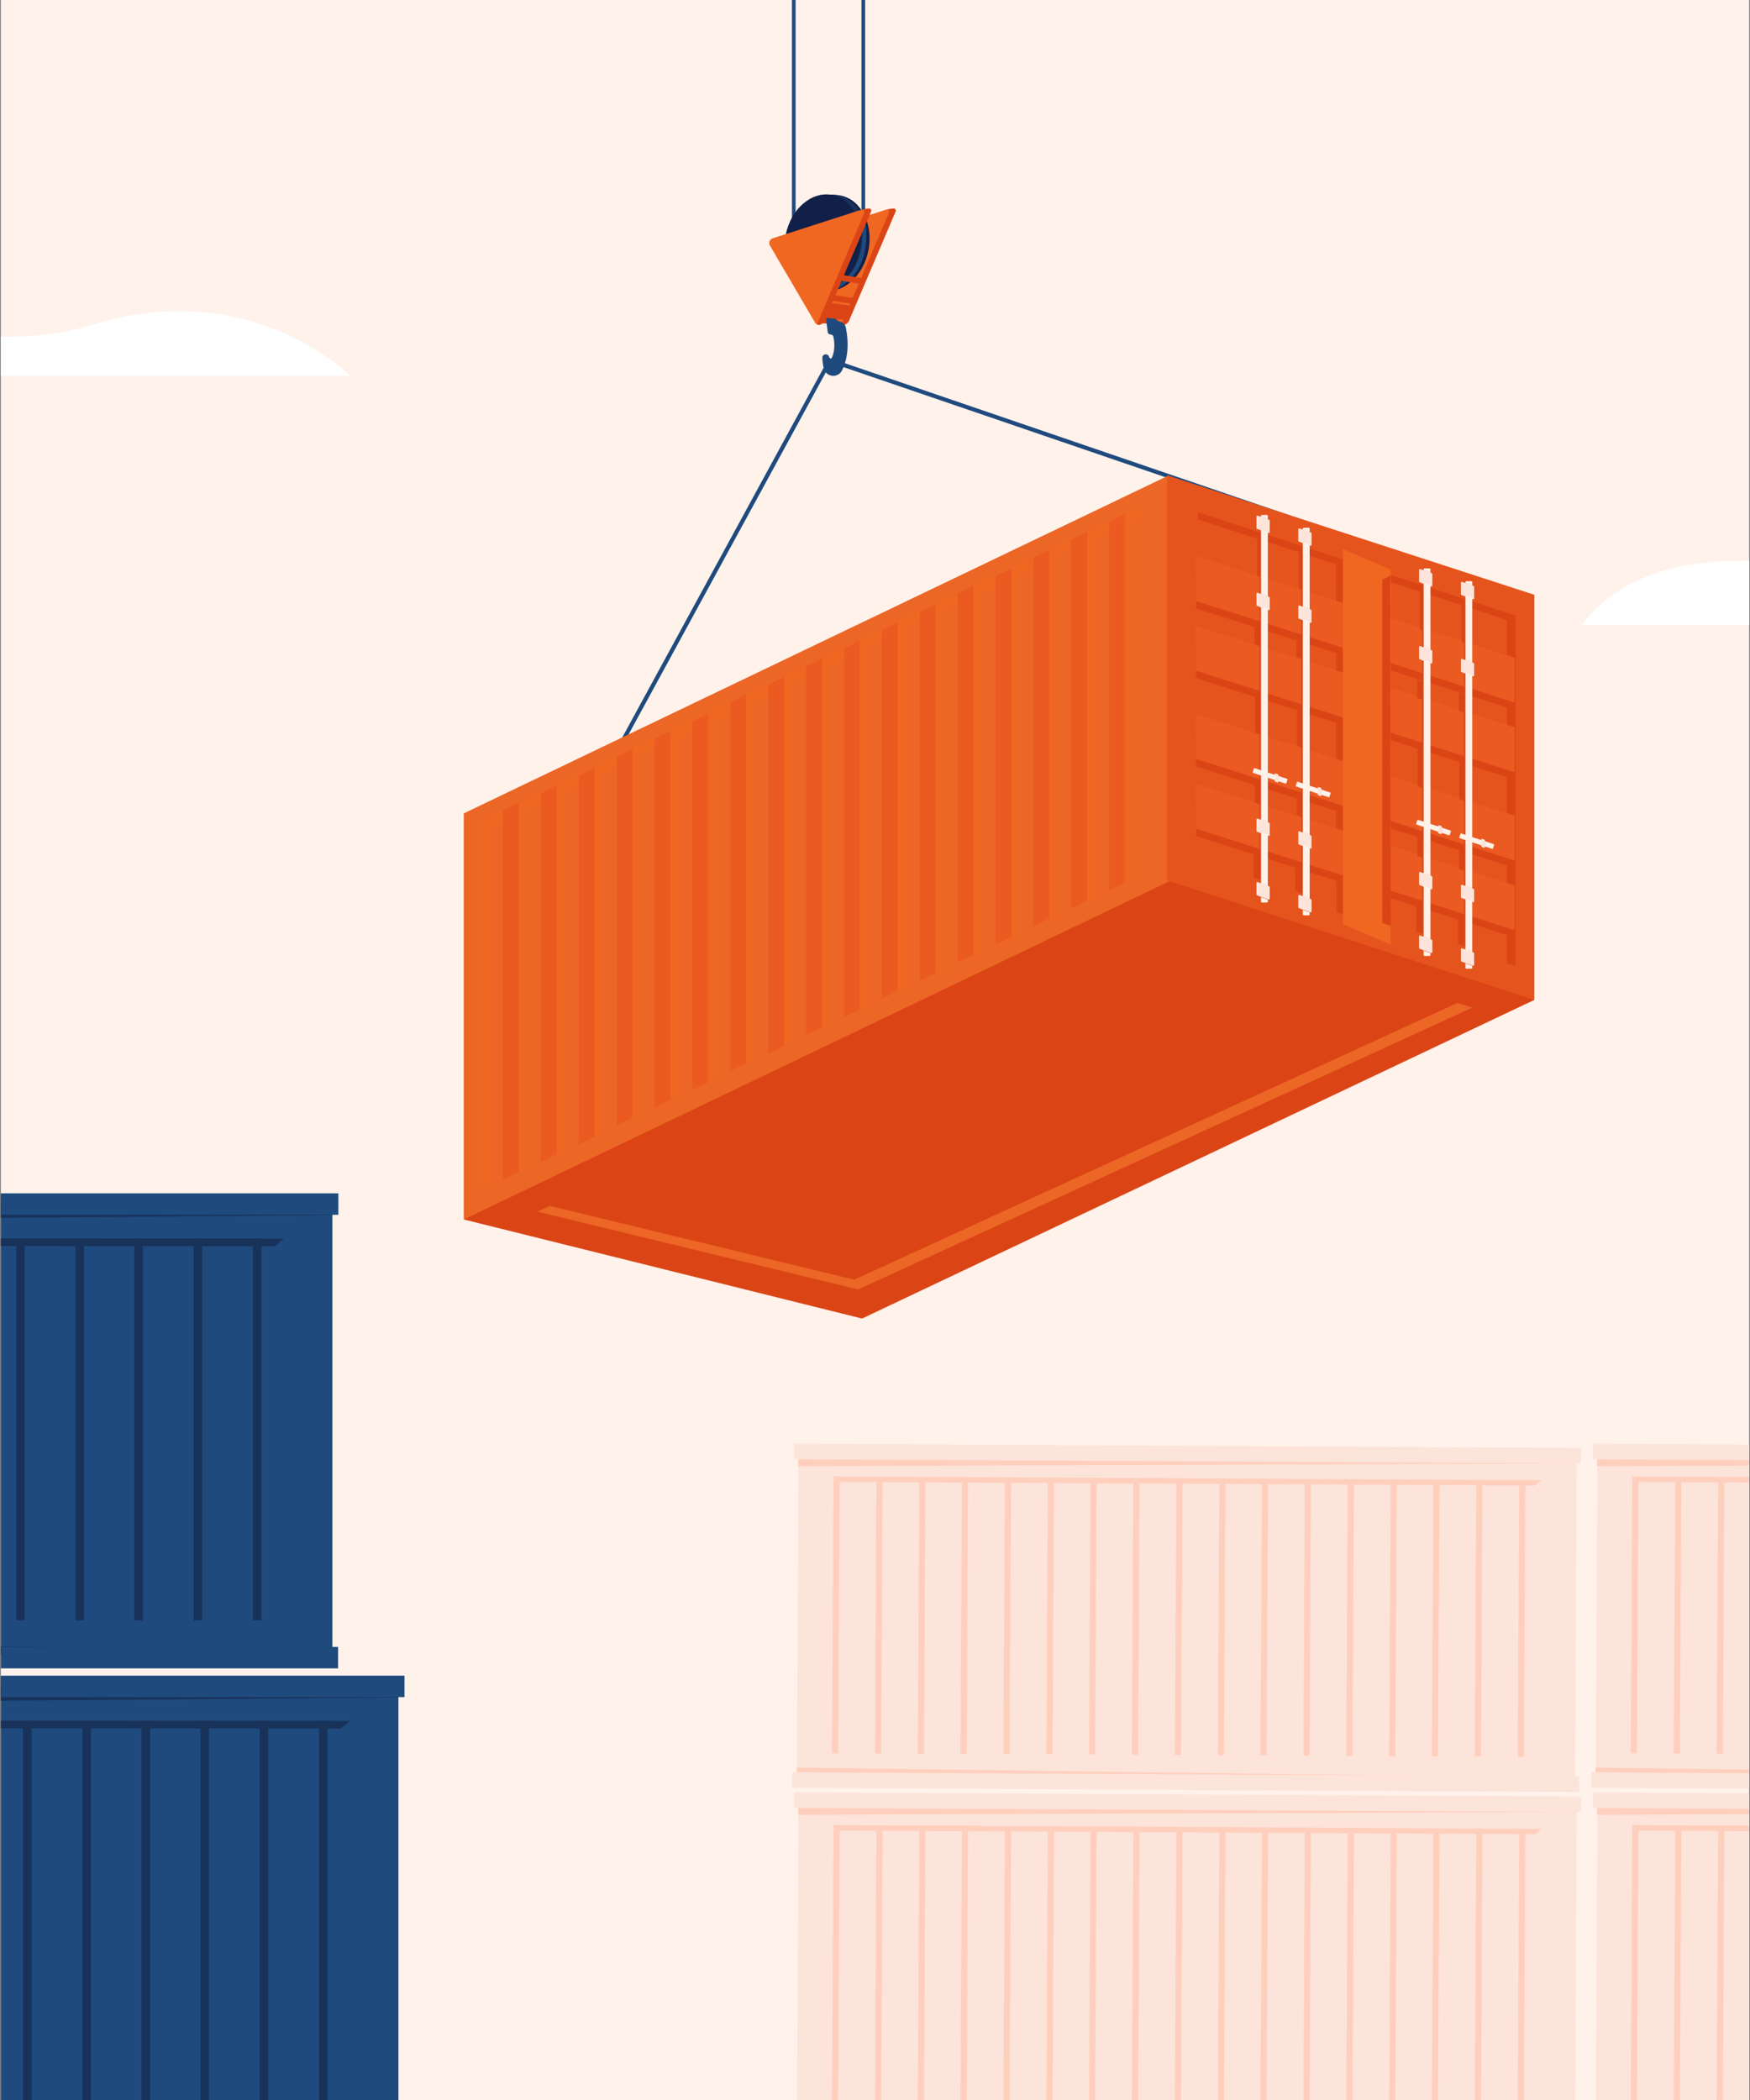 <?xml version="1.0" encoding="UTF-8"?>
<svg id="Layer_1" data-name="Layer 1" xmlns="http://www.w3.org/2000/svg" xmlns:xlink="http://www.w3.org/1999/xlink" viewBox="0 0 500 600">
  <rect x="0" y="0" width="500" height="600" fill="#808080" stroke="none"/>
  <defs>
    <style>
      .cls-1 {
        clip-path: url(#clippath);
      }

      .cls-2 {
        fill: none;
      }

      .cls-2, .cls-3, .cls-4, .cls-5, .cls-6, .cls-7, .cls-8, .cls-9, .cls-10, .cls-11, .cls-12, .cls-13, .cls-14, .cls-15 {
        stroke-width: 0px;
      }

      .cls-3 {
        fill: #18325a;
      }

      .cls-4 {
        fill: #102048;
      }

      .cls-5 {
        fill: #1f4a7e;
      }

      .cls-6 {
        fill: #db4516;
      }

      .cls-7 {
        fill: #fce4da;
      }

      .cls-8 {
        fill: #fdf1e9;
      }

      .cls-9 {
        fill: #fff;
      }

      .cls-10 {
        fill: #fff2eb;
      }

      .cls-11 {
        fill: #e5541c;
      }

      .cls-12 {
        fill: #ffcfbe;
      }

      .cls-13 {
        fill: #ec6625;
      }

      .cls-14 {
        fill: #f06722;
      }

      .cls-15 {
        fill: #ea5a21;
      }
    </style>
    <clipPath id="clippath">
      <rect class="cls-2" x=".25" width="499.51" height="600"/>
    </clipPath>
  </defs>
  <rect class="cls-10" x=".25" width="499.51" height="600"/>
  <g class="cls-1">
    <g>
      <g>
        <g>
          <polygon class="cls-8" points="136.32 233.48 135.39 232.76 236.96 102.24 237.36 102.4 330.7 138.24 330.28 139.34 237.35 103.65 136.32 233.48"/>
          <polygon class="cls-5" points="167.98 231.16 166.95 230.6 236.87 102.23 437.45 170.84 437.07 171.95 237.43 103.67 167.98 231.16"/>
        </g>
        <g>
          <g>
            <polygon class="cls-6" points="132.5 348.42 246.3 376.73 438.38 285.69 333.46 213.52 132.5 348.42"/>
            <polygon class="cls-13" points="334.01 251.83 132.5 348.42 132.5 232.4 334.01 135.8 334.01 251.83"/>
            <polygon class="cls-14" points="139.71 236.28 325.59 147.41 325.59 144.69 137.49 234.62 137.49 338.98 139.71 337.94 139.71 236.28"/>
            <polygon class="cls-11" points="438.38 169.94 333.46 135.8 333.46 251.55 438.38 285.69 438.38 169.94"/>
            <polygon class="cls-6" points="389.8 168 385.92 161.06 381.75 159.67 381.84 260.67 387.3 262.37 389.8 168"/>
            <polygon class="cls-6" points="342.27 146.35 342.27 148.41 430.54 177.13 430.54 275.2 433.04 276.02 433.04 175.88 342.27 146.35"/>
            <polygon class="cls-13" points="416.4 286.56 244.08 365.63 157.08 344.54 153.59 346.2 245.19 368.41 420.61 287.91 416.4 286.56"/>
            <g>
              <polygon class="cls-6" points="432.75 202.84 341.7 173.84 341.82 170.32 432.83 199.36 432.75 202.84"/>
              <polygon class="cls-15" points="432.77 200.74 341.73 171.72 341.67 158.88 432.78 187.91 432.77 200.74"/>
            </g>
            <g>
              <polygon class="cls-6" points="432.75 222.75 341.7 193.75 341.82 190.23 432.83 219.28 432.75 222.75"/>
              <polygon class="cls-15" points="432.77 220.65 341.73 191.63 341.67 178.8 432.78 207.82 432.77 220.65"/>
            </g>
            <g>
              <polygon class="cls-6" points="432.75 247.97 341.7 218.97 341.82 215.45 432.83 244.5 432.75 247.97"/>
              <polygon class="cls-15" points="432.77 245.87 341.73 216.85 341.67 204.02 432.78 233.04 432.77 245.87"/>
            </g>
            <g>
              <polygon class="cls-6" points="432.75 267.88 341.7 238.88 341.82 235.36 432.83 264.41 432.75 267.88"/>
              <polygon class="cls-15" points="432.77 265.78 341.73 236.76 341.67 223.93 432.78 252.95 432.77 265.78"/>
            </g>
            <polygon class="cls-14" points="397.3 162.73 383.7 156.9 383.7 264.04 397.3 269.87 397.3 162.73"/>
            <g>
              <polygon class="cls-14" points="150.08 333.94 144.25 336.44 144.25 231.5 150.08 228.6 150.08 333.94"/>
              <polygon class="cls-15" points="148.23 334.73 143.72 336.97 143.72 231.63 148.23 229.39 148.23 334.73"/>
            </g>
            <g>
              <polygon class="cls-14" points="160.9 328.94 155.07 331.44 155.07 226.5 160.9 223.61 160.9 328.94"/>
              <polygon class="cls-15" points="159.05 329.73 154.54 331.97 154.54 226.64 159.05 224.39 159.05 329.73"/>
            </g>
            <g>
              <polygon class="cls-14" points="171.73 323.95 165.9 326.45 165.9 221.5 171.73 218.61 171.73 323.95"/>
              <polygon class="cls-15" points="169.88 324.73 165.37 326.98 165.37 221.64 169.88 219.4 169.88 324.73"/>
            </g>
            <g>
              <polygon class="cls-14" points="182.55 318.54 176.72 321.03 176.72 216.09 182.55 213.2 182.55 318.54"/>
              <polygon class="cls-15" points="180.7 319.32 176.19 321.57 176.19 216.23 180.7 213.99 180.7 319.32"/>
            </g>
            <g>
              <polygon class="cls-14" points="193.38 313.4 187.55 315.9 187.55 210.96 193.38 208.06 193.38 313.4"/>
              <polygon class="cls-15" points="191.53 314.19 187.02 316.43 187.02 211.09 191.53 208.85 191.53 314.19"/>
            </g>
            <g>
              <polygon class="cls-14" points="204.2 308.4 198.37 310.9 198.37 205.96 204.2 203.07 204.2 308.4"/>
              <polygon class="cls-15" points="202.35 309.19 197.84 311.43 197.84 206.1 202.35 203.85 202.35 309.19"/>
            </g>
            <g>
              <polygon class="cls-14" points="215.03 302.99 209.2 305.49 209.2 200.55 215.03 197.65 215.03 302.99"/>
              <polygon class="cls-15" points="213.18 303.78 208.67 306.02 208.67 200.69 213.18 198.44 213.18 303.78"/>
            </g>
            <g>
              <polygon class="cls-14" points="225.85 298 220.02 300.49 220.02 195.55 225.85 192.66 225.85 298"/>
              <polygon class="cls-15" points="224 298.78 219.49 301.03 219.49 195.69 224 193.45 224 298.78"/>
            </g>
            <g>
              <polygon class="cls-14" points="236.68 292.72 230.85 295.22 230.85 190.28 236.68 187.38 236.68 292.72"/>
              <polygon class="cls-15" points="234.83 293.51 230.32 295.75 230.32 190.42 234.83 188.17 234.83 293.51"/>
            </g>
            <g>
              <polygon class="cls-14" points="247.5 287.59 241.67 290.08 241.67 185.14 247.5 182.25 247.5 287.59"/>
              <polygon class="cls-15" points="245.65 288.37 241.14 290.62 241.14 185.28 245.65 183.04 245.65 288.37"/>
            </g>
            <g>
              <polygon class="cls-14" points="258.33 282.31 252.5 284.81 252.5 179.87 258.33 176.98 258.33 282.31"/>
              <polygon class="cls-15" points="256.48 283.1 251.97 285.34 251.97 180.01 256.48 177.76 256.48 283.1"/>
            </g>
            <g>
              <polygon class="cls-14" points="269.15 277.18 263.32 279.68 263.32 174.73 269.15 171.84 269.15 277.18"/>
              <polygon class="cls-15" points="267.3 277.96 262.79 280.21 262.79 174.87 267.3 172.63 267.3 277.96"/>
            </g>
            <g>
              <polygon class="cls-14" points="279.98 271.9 274.15 274.4 274.15 169.46 279.98 166.57 279.98 271.9"/>
              <polygon class="cls-15" points="278.13 272.69 273.62 274.93 273.62 169.6 278.13 167.35 278.13 272.69"/>
            </g>
            <g>
              <polygon class="cls-14" points="290.8 266.91 284.97 269.41 284.97 164.46 290.8 161.57 290.8 266.91"/>
              <polygon class="cls-15" points="288.95 267.69 284.44 269.94 284.44 164.6 288.95 162.36 288.95 267.69"/>
            </g>
            <g>
              <polygon class="cls-14" points="301.63 261.63 295.8 264.13 295.8 159.19 301.63 156.3 301.63 261.63"/>
              <polygon class="cls-15" points="299.78 262.42 295.27 264.66 295.27 159.33 299.78 157.08 299.78 262.42"/>
            </g>
            <g>
              <polygon class="cls-14" points="312.45 256.5 306.62 259 306.62 154.05 312.45 151.16 312.45 256.5"/>
              <polygon class="cls-15" points="310.6 257.29 306.09 259.53 306.09 154.19 310.6 151.95 310.6 257.29"/>
            </g>
            <g>
              <polygon class="cls-14" points="323.28 251.36 317.45 253.86 317.45 148.92 323.28 146.03 323.28 251.36"/>
              <polygon class="cls-15" points="321.43 252.15 316.92 254.39 316.92 149.06 321.43 146.81 321.43 252.15"/>
            </g>
          </g>
          <polygon class="cls-6" points="397.19 164.43 394.95 165.67 394.95 263.73 397.36 264.56 397.19 164.43"/>
          <g>
            <polygon class="cls-6" points="359.17 152.91 359.17 164.49 359.92 164.86 359.92 179.48 358.42 178.92 358.42 184.15 359.86 184.59 359.86 198.71 358.57 198.28 358.57 209.39 359.9 209.89 359.9 224.33 358.49 223.87 358.49 229.3 359.9 229.76 359.9 244.16 358.16 243.53 358.16 250.79 360.85 251.79 360.85 153.29 359.17 152.91"/>
            <path class="cls-6" d="m362.34,174.38l-3.23-1.17c-.11-.04-.19-.15-.19-.26v-3.26c0-.19.19-.33.38-.26l3.23,1.17c.11.04.19.15.19.26v3.26c0,.19-.19.33-.38.26Z"/>
            <path class="cls-7" d="m362.4,174.31l-3.23-1.17c-.11-.04-.19-.15-.19-.26v-3.26c0-.19.19-.33.38-.26l3.23,1.17c.11.04.19.15.19.26v3.26c0,.19-.19.33-.38.26Z"/>
            <path class="cls-6" d="m362.34,238.9l-3.23-1.17c-.11-.04-.19-.15-.19-.26v-3.26c0-.19.19-.33.38-.26l3.23,1.17c.11.04.19.15.19.26v3.26c0,.19-.19.33-.38.26Z"/>
            <path class="cls-7" d="m362.4,238.83l-3.23-1.17c-.11-.04-.19-.15-.19-.26v-3.26c0-.19.19-.33.38-.26l3.23,1.17c.11.04.19.15.19.26v3.26c0,.19-.19.33-.38.26Z"/>
            <path class="cls-6" d="m362.34,152.35l-3.23-1.17c-.11-.04-.19-.15-.19-.26v-3.26c0-.19.19-.33.38-.26l3.23,1.17c.11.04.19.15.19.26v3.26c0,.19-.19.33-.38.26Z"/>
            <path class="cls-7" d="m362.4,152.28l-3.23-1.17c-.11-.04-.19-.15-.19-.26v-3.26c0-.19.19-.33.38-.26l3.23,1.17c.11.04.19.15.19.26v3.26c0,.19-.19.33-.38.26Z"/>
            <rect class="cls-8" x="360.29" y="147.14" width="1.95" height="110.73" rx=".24" ry=".24"/>
            <path class="cls-7" d="m360.08,169.78l.19-.1s1.49-.33,1.99.75v3.84s-.52-1.06-1.99-.73l-.17-.21-.02-3.55Z"/>
            <path class="cls-7" d="m360.08,234.3l.19-.1s1.49-.33,1.99.75v3.84s-.52-1.06-1.99-.73l-.17-.21-.02-3.55Z"/>
            <path class="cls-6" d="m362.34,257.07l-3.23-1.17c-.11-.04-.19-.15-.19-.26v-3.26c0-.19.19-.33.38-.26l3.23,1.17c.11.04.19.15.19.26v3.26c0,.19-.19.33-.38.26Z"/>
            <path class="cls-7" d="m362.4,257l-3.23-1.17c-.11-.04-.19-.15-.19-.26v-3.26c0-.19.19-.33.38-.26l3.23,1.17c.11.04.19.15.19.26v3.26c0,.19-.19.33-.38.26Z"/>
            <path class="cls-7" d="m360.08,252.47l.19-.1s1.49-.33,1.99.75v3.84s-.52-1.06-1.99-.73l-.17-.21-.02-3.55Z"/>
            <path class="cls-7" d="m360.08,147.75l.19-.1s1.49-.33,1.99.75v3.84s-.52-1.06-1.99-.73l-.17-.21-.02-3.55Z"/>
          </g>
          <g>
            <polygon class="cls-6" points="371.12 156.57 371.12 168.14 371.86 168.51 371.86 183.13 370.37 182.57 370.37 187.8 371.8 188.24 371.8 202.36 370.52 201.93 370.52 213.04 371.84 213.54 371.84 227.98 370.43 227.52 370.43 232.95 371.84 233.41 371.84 247.81 370.1 247.18 370.1 254.44 372.8 255.44 372.8 156.94 371.12 156.57"/>
            <path class="cls-6" d="m374.29,178.03l-3.23-1.17c-.11-.04-.19-.15-.19-.26v-3.26c0-.19.19-.33.38-.26l3.23,1.17c.11.04.19.15.19.26v3.26c0,.19-.19.33-.38.26Z"/>
            <path class="cls-7" d="m374.35,177.96l-3.23-1.17c-.11-.04-.19-.15-.19-.26v-3.26c0-.19.19-.33.38-.26l3.23,1.17c.11.04.19.15.19.26v3.26c0,.19-.19.33-.38.26Z"/>
            <path class="cls-6" d="m374.29,242.55l-3.23-1.17c-.11-.04-.19-.15-.19-.26v-3.26c0-.19.19-.33.38-.26l3.23,1.17c.11.04.19.15.19.26v3.26c0,.19-.19.33-.38.26Z"/>
            <path class="cls-7" d="m374.35,242.48l-3.23-1.17c-.11-.04-.19-.15-.19-.26v-3.26c0-.19.19-.33.38-.26l3.23,1.17c.11.04.19.15.19.26v3.26c0,.19-.19.33-.38.26Z"/>
            <path class="cls-6" d="m374.29,156l-3.23-1.17c-.11-.04-.19-.15-.19-.26v-3.26c0-.19.19-.33.38-.26l3.23,1.17c.11.04.19.15.19.26v3.26c0,.19-.19.33-.38.26Z"/>
            <path class="cls-7" d="m374.35,155.93l-3.23-1.17c-.11-.04-.19-.15-.19-.26v-3.26c0-.19.19-.33.38-.26l3.23,1.17c.11.04.19.15.19.26v3.26c0,.19-.19.33-.38.26Z"/>
            <rect class="cls-8" x="372.24" y="150.79" width="1.95" height="110.73" rx=".24" ry=".24"/>
            <path class="cls-7" d="m372.03,173.43l.19-.1s1.49-.33,1.99.75v3.84s-.52-1.06-1.99-.73l-.17-.21-.02-3.55Z"/>
            <path class="cls-7" d="m372.03,237.95l.19-.1s1.49-.33,1.99.75v3.84s-.52-1.06-1.99-.73l-.17-.21-.02-3.55Z"/>
            <path class="cls-6" d="m374.29,260.72l-3.23-1.17c-.11-.04-.19-.15-.19-.26v-3.26c0-.19.19-.33.38-.26l3.23,1.17c.11.04.19.15.19.26v3.26c0,.19-.19.33-.38.26Z"/>
            <path class="cls-7" d="m374.35,260.65l-3.23-1.17c-.11-.04-.19-.15-.19-.26v-3.26c0-.19.19-.33.38-.26l3.23,1.17c.11.04.19.15.19.26v3.26c0,.19-.19.33-.38.26Z"/>
            <path class="cls-7" d="m372.03,256.12l.19-.1s1.49-.33,1.99.75v3.84s-.52-1.06-1.99-.73l-.17-.21-.02-3.55Z"/>
            <path class="cls-7" d="m372.03,151.4l.19-.1s1.49-.33,1.99.75v3.84s-.52-1.06-1.99-.73l-.17-.21-.02-3.55Z"/>
          </g>
          <g>
            <polygon class="cls-6" points="405.63 168.18 405.63 179.75 406.38 180.13 406.38 194.75 404.88 194.19 404.88 199.42 406.32 199.85 406.32 213.98 405.03 213.54 405.03 224.66 406.36 225.16 406.36 239.59 404.95 239.14 404.95 244.57 406.36 245.03 406.36 259.42 404.62 258.8 404.62 266.06 407.31 267.05 407.31 168.55 405.63 168.18"/>
            <path class="cls-6" d="m408.8,189.64l-3.23-1.17c-.11-.04-.19-.15-.19-.26v-3.26c0-.19.19-.33.38-.26l3.23,1.17c.11.04.19.15.19.26v3.26c0,.19-.19.33-.38.26Z"/>
            <path class="cls-7" d="m408.86,189.57l-3.23-1.17c-.11-.04-.19-.15-.19-.26v-3.26c0-.19.19-.33.38-.26l3.23,1.17c.11.04.19.15.19.26v3.26c0,.19-.19.33-.38.26Z"/>
            <path class="cls-6" d="m408.8,254.17l-3.23-1.17c-.11-.04-.19-.15-.19-.26v-3.26c0-.19.19-.33.38-.26l3.23,1.17c.11.04.19.15.19.26v3.26c0,.19-.19.33-.38.26Z"/>
            <path class="cls-7" d="m408.86,254.1l-3.23-1.17c-.11-.04-.19-.15-.19-.26v-3.26c0-.19.19-.33.38-.26l3.23,1.17c.11.04.19.15.19.26v3.26c0,.19-.19.33-.38.26Z"/>
            <path class="cls-6" d="m408.8,167.62l-3.23-1.17c-.11-.04-.19-.15-.19-.26v-3.26c0-.19.19-.33.38-.26l3.23,1.17c.11.04.19.15.19.26v3.26c0,.19-.19.33-.38.26Z"/>
            <path class="cls-7" d="m408.86,167.55l-3.23-1.17c-.11-.04-.19-.15-.19-.26v-3.26c0-.19.19-.33.38-.26l3.23,1.17c.11.04.19.15.19.26v3.26c0,.19-.19.33-.38.26Z"/>
            <rect class="cls-8" x="406.75" y="162.4" width="1.95" height="110.73" rx=".24" ry=".24"/>
            <path class="cls-7" d="m406.54,185.04l.19-.1s1.49-.33,1.99.75v3.84s-.52-1.06-1.99-.73l-.17-.21-.02-3.55Z"/>
            <path class="cls-7" d="m406.54,249.57l.19-.1s1.49-.33,1.99.75v3.84s-.52-1.06-1.99-.73l-.17-.21-.02-3.55Z"/>
            <path class="cls-6" d="m408.8,272.34l-3.23-1.17c-.11-.04-.19-.15-.19-.26v-3.26c0-.19.19-.33.38-.26l3.23,1.17c.11.04.19.15.19.26v3.26c0,.19-.19.33-.38.26Z"/>
            <path class="cls-7" d="m408.86,272.27l-3.23-1.17c-.11-.04-.19-.15-.19-.26v-3.26c0-.19.19-.33.38-.26l3.23,1.17c.11.04.19.15.19.26v3.26c0,.19-.19.33-.38.26Z"/>
            <path class="cls-7" d="m406.54,267.74l.19-.1s1.49-.33,1.99.75v3.84s-.52-1.06-1.99-.73l-.17-.21-.02-3.55Z"/>
            <path class="cls-7" d="m406.54,163.02l.19-.1s1.49-.33,1.99.75v3.84s-.52-1.06-1.99-.73l-.17-.21-.02-3.55Z"/>
          </g>
          <g>
            <polygon class="cls-6" points="417.58 171.83 417.58 183.4 418.33 183.78 418.33 198.4 416.83 197.84 416.83 203.07 418.26 203.5 418.26 217.63 416.98 217.19 416.98 228.31 418.3 228.81 418.3 243.24 416.89 242.79 416.89 248.22 418.3 248.68 418.3 263.07 416.56 262.45 416.56 269.71 419.26 270.7 419.26 172.2 417.58 171.83"/>
            <path class="cls-6" d="m420.75,193.29l-3.23-1.17c-.11-.04-.19-.15-.19-.26v-3.26c0-.19.19-.33.38-.26l3.23,1.17c.11.04.19.15.19.26v3.26c0,.19-.19.33-.38.26Z"/>
            <path class="cls-7" d="m420.81,193.22l-3.23-1.17c-.11-.04-.19-.15-.19-.26v-3.26c0-.19.19-.33.38-.26l3.23,1.17c.11.04.19.15.19.26v3.26c0,.19-.19.33-.38.26Z"/>
            <path class="cls-6" d="m420.75,257.82l-3.23-1.17c-.11-.04-.19-.15-.19-.26v-3.26c0-.19.19-.33.38-.26l3.23,1.17c.11.04.19.15.19.26v3.26c0,.19-.19.33-.38.26Z"/>
            <path class="cls-7" d="m420.81,257.75l-3.23-1.17c-.11-.04-.19-.15-.19-.26v-3.26c0-.19.19-.33.38-.26l3.23,1.17c.11.04.19.15.19.26v3.26c0,.19-.19.33-.38.26Z"/>
            <path class="cls-6" d="m420.75,171.27l-3.23-1.17c-.11-.04-.19-.15-.19-.26v-3.26c0-.19.19-.33.38-.26l3.23,1.17c.11.04.19.15.19.26v3.26c0,.19-.19.33-.38.26Z"/>
            <path class="cls-7" d="m420.81,171.2l-3.23-1.17c-.11-.04-.19-.15-.19-.26v-3.26c0-.19.19-.33.38-.26l3.23,1.17c.11.04.19.15.19.26v3.26c0,.19-.19.33-.38.26Z"/>
            <rect class="cls-8" x="418.7" y="166.05" width="1.95" height="110.73" rx=".24" ry=".24"/>
            <path class="cls-7" d="m418.49,188.69l.19-.1s1.49-.33,1.99.75v3.84s-.52-1.06-1.99-.73l-.17-.21-.02-3.55Z"/>
            <path class="cls-7" d="m418.49,253.22l.19-.1s1.49-.33,1.99.75v3.84s-.52-1.06-1.99-.73l-.17-.21-.02-3.55Z"/>
            <path class="cls-6" d="m420.75,275.99l-3.23-1.17c-.11-.04-.19-.15-.19-.26v-3.26c0-.19.19-.33.38-.26l3.23,1.17c.11.04.19.15.19.26v3.26c0,.19-.19.33-.38.26Z"/>
            <path class="cls-7" d="m420.81,275.92l-3.23-1.17c-.11-.04-.19-.15-.19-.26v-3.26c0-.19.19-.33.38-.26l3.23,1.17c.11.04.19.15.19.26v3.26c0,.19-.19.33-.38.26Z"/>
            <path class="cls-7" d="m418.49,271.39l.19-.1s1.49-.33,1.99.75v3.84s-.52-1.06-1.99-.73l-.17-.21-.02-3.55Z"/>
            <path class="cls-7" d="m418.49,166.67l.19-.1s1.49-.33,1.99.75v3.84s-.52-1.06-1.99-.73l-.17-.21-.02-3.55Z"/>
          </g>
          <g>
            <g>
              <path class="cls-6" d="m364.92,223.58l-.65-.24c-.08-.03-.13-.1-.13-.18v-1.98c0-.13.13-.23.26-.18l.65.24c.08.03.13.1.13.18v1.98c0,.13-.13.23-.26.18Z"/>
              <path class="cls-7" d="m364.98,223.57l-.65-.24c-.08-.03-.13-.1-.13-.18v-1.98c0-.13.13-.23.26-.18l.65.24c.08.03.13.1.13.18v1.98c0,.13-.13.23-.26.18Z"/>
              <rect class="cls-8" x="357.82" y="220.96" width="10.12" height="1.43" rx=".18" ry=".18" transform="translate(87.56 -102.39) rotate(18.23)"/>
              <path class="cls-7" d="m364.2,221.33s.61.55,0,1.53l1.02.33s.62-.83,0-1.51l-1.03-.36Z"/>
            </g>
            <g>
              <path class="cls-6" d="m377.24,227.47l-.65-.24c-.08-.03-.13-.1-.13-.18v-1.98c0-.13.13-.23.26-.18l.65.24c.08.03.13.1.13.18v1.98c0,.13-.13.23-.26.18Z"/>
              <path class="cls-7" d="m377.3,227.46l-.65-.24c-.08-.03-.13-.1-.13-.18v-1.98c0-.13.13-.23.26-.18l.65.24c.08.03.13.1.13.18v1.98c0,.13-.13.23-.26.18Z"/>
              <rect class="cls-8" x="370.14" y="224.85" width="10.12" height="1.43" rx=".18" ry=".18" transform="translate(89.39 -106.05) rotate(18.23)"/>
              <path class="cls-7" d="m376.52,225.22s.61.55,0,1.53l1.02.33s.62-.83,0-1.51l-1.03-.36Z"/>
            </g>
          </g>
          <g>
            <g>
              <path class="cls-6" d="m411.63,238.35l-.65-.24c-.08-.03-.13-.1-.13-.18v-1.98c0-.13.13-.23.26-.18l.65.24c.08.03.13.1.13.18v1.98c0,.13-.13.23-.26.18Z"/>
              <path class="cls-7" d="m411.68,238.34l-.65-.24c-.08-.03-.13-.1-.13-.18v-1.98c0-.13.13-.23.26-.18l.65.24c.08.03.13.1.13.18v1.98c0,.13-.13.23-.26.18Z"/>
              <rect class="cls-8" x="404.53" y="235.73" width="10.12" height="1.43" rx=".18" ry=".18" transform="translate(94.52 -116.26) rotate(18.23)"/>
              <path class="cls-7" d="m410.9,236.1s.61.55,0,1.53l1.02.33s.62-.83,0-1.51l-1.03-.36Z"/>
            </g>
            <g>
              <path class="cls-6" d="m423.95,242.24l-.65-.24c-.08-.03-.13-.1-.13-.18v-1.98c0-.13.13-.23.26-.18l.65.24c.08.03.13.1.13.18v1.98c0,.13-.13.23-.26.18Z"/>
              <path class="cls-7" d="m424,242.23l-.65-.24c-.08-.03-.13-.1-.13-.18v-1.98c0-.13.13-.23.26-.18l.65.24c.08.03.13.1.13.18v1.98c0,.13-.13.23-.26.18Z"/>
              <rect class="cls-8" x="416.85" y="239.61" width="10.12" height="1.43" rx=".18" ry=".18" transform="translate(96.36 -119.92) rotate(18.23)"/>
              <path class="cls-7" d="m423.23,239.99s.61.55,0,1.53l1.02.33s.62-.83,0-1.51l-1.03-.36Z"/>
            </g>
          </g>
        </g>
        <g>
          <polygon class="cls-6" points="236.13 88.05 234.2 92.27 240.57 92.94 242.27 88.94 236.13 88.05"/>
          <path class="cls-6" d="m239.26,80.12l1.02,12.19c.03.34.33.59.67.55h0c.72-.08,1.33-.54,1.62-1.2l13.33-31.23c.17-.39-.09-.82-.51-.87l-1.31.14c-.31.03-.59.2-.78.45l-13.93,19.56c-.08.12-.12.26-.11.4Z"/>
          <path class="cls-14" d="m226.99,70.15l13.03,22.27c.12.21.44.19.53-.03l13.43-31.63c.22-.51-.27-1.04-.79-.87l-25.43,8.21c-.85.28-1.23,1.27-.78,2.05Z"/>
          <path class="cls-5" d="m236.08,91.62l.4,3.23c.05.42.41.73.83.73h0c.39,0,.73.27.81.65.29,1.33.71,4.44-.96,6.85l-.26-1.09c-.11-.44-.5-.76-.96-.76h0c-.56,0-1.01.47-.99,1.03.04.83.15,2.03.46,3.15.33,1.18,1.44,1.97,2.67,1.97h0c1.04,0,2-.57,2.48-1.5,1.03-2.02,2.37-6.09,1.1-12.31-.15-.75-.69-1.36-1.41-1.6l-1.31-.44v-.11c0-.74-.54-1.4-1.28-1.47-.01,0-.03,0-.04,0-.92-.08-1.66.75-1.55,1.67Z"/>
          <ellipse class="cls-4" cx="237.48" cy="69.42" rx="13.82" ry="10.84" transform="translate(124.03 289.29) rotate(-79)"/>
          <ellipse class="cls-3" cx="236.66" cy="69.34" rx="13.82" ry="10.84" transform="translate(123.44 288.43) rotate(-79)"/>
          <g>
            <path class="cls-5" d="m234.87,84.12l-.15-1.04c.57-.08,13.96-2.25,11.41-20.59v-.07s0-70.11,0-70.11h1.05V62.39c2.68,19.37-12.15,21.72-12.3,21.74Z"/>
            <rect class="cls-5" x="226.27" y="-6.94" width="1.05" height="80.77"/>
          </g>
          <ellipse class="cls-4" cx="235.11" cy="69.27" rx="13.82" ry="10.84" transform="translate(122.25 286.84) rotate(-79)"/>
          <path class="cls-6" d="m232.25,80.12l1.02,12.19c.03.34.33.59.67.55h0c.72-.08,1.33-.54,1.62-1.2l13.33-31.23c.17-.39-.09-.82-.51-.87l-1.31.14c-.31.03-.59.2-.78.45l-13.93,19.56c-.08.12-.12.26-.11.4Z"/>
          <path class="cls-14" d="m219.98,70.15l13.03,22.27c.12.21.44.19.53-.03l13.43-31.63c.22-.51-.27-1.04-.79-.87l-25.43,8.21c-.85.28-1.23,1.27-.78,2.05Z"/>
          <polygon class="cls-6" points="240.32 78.52 247.14 79.61 246.35 81.19 239.44 80.1 240.32 78.52"/>
          <polygon class="cls-6" points="237.36 84.15 244.18 85.23 243.39 86.81 236.47 85.73 237.36 84.15"/>
          <polygon class="cls-6" points="237.02 86.49 235.09 90.72 241.46 91.38 243.16 87.38 237.02 86.49"/>
        </g>
      </g>
      <g>
        <g>
          <rect class="cls-7" x="291.42" y="449.29" width="95.32" height="222.38" transform="translate(-223.2 896.56) rotate(-89.69)"/>
          <polygon class="cls-12" points="228.05 513.86 228.03 518.52 450.42 517.71 450.43 515.38 228.05 513.86"/>
          <g>
            <rect class="cls-12" x="395.19" y="561.12" width="79.03" height="1.78" transform="translate(-129.62 993.7) rotate(-89.69)"/>
            <rect class="cls-12" x="382.92" y="561.05" width="79.03" height="1.78" transform="translate(-141.75 981.37) rotate(-89.69)"/>
            <rect class="cls-12" x="370.65" y="560.99" width="79.03" height="1.78" transform="translate(-153.89 969.04) rotate(-89.69)"/>
            <rect class="cls-12" x="358.47" y="560.92" width="79.03" height="1.78" transform="translate(-165.94 956.79) rotate(-89.69)"/>
            <rect class="cls-12" x="346.21" y="560.86" width="79.03" height="1.78" transform="translate(-178.07 944.46) rotate(-89.69)"/>
            <rect class="cls-12" x="333.94" y="560.79" width="79.03" height="1.78" transform="translate(-190.21 932.13) rotate(-89.69)"/>
            <rect class="cls-12" x="321.67" y="560.72" width="79.03" height="1.78" transform="translate(-202.34 919.8) rotate(-89.69)"/>
            <rect class="cls-12" x="309.49" y="560.66" width="79.03" height="1.78" transform="translate(-214.39 907.56) rotate(-89.69)"/>
            <rect class="cls-12" x="297.23" y="560.59" width="79.03" height="1.78" transform="translate(-226.53 895.22) rotate(-89.69)"/>
            <rect class="cls-12" x="284.96" y="560.53" width="79.03" height="1.78" transform="translate(-238.66 882.89) rotate(-89.69)"/>
            <rect class="cls-12" x="272.69" y="560.46" width="79.03" height="1.78" transform="translate(-250.8 870.56) rotate(-89.69)"/>
            <rect class="cls-12" x="260.52" y="560.4" width="79.03" height="1.78" transform="translate(-262.85 858.32) rotate(-89.69)"/>
            <rect class="cls-12" x="248.25" y="560.33" width="79.03" height="1.78" transform="translate(-274.98 845.98) rotate(-89.69)"/>
            <rect class="cls-12" x="235.98" y="560.27" width="79.03" height="1.78" transform="translate(-287.12 833.65) rotate(-89.69)"/>
            <rect class="cls-12" x="223.8" y="560.2" width="79.03" height="1.78" transform="translate(-299.17 821.41) rotate(-89.69)"/>
            <rect class="cls-12" x="211.54" y="560.14" width="79.03" height="1.78" transform="translate(-311.3 809.08) rotate(-89.69)"/>
            <rect class="cls-12" x="199.27" y="560.07" width="79.03" height="1.78" transform="translate(-323.44 796.75) rotate(-89.69)"/>
            <polygon class="cls-12" points="238.11 521.44 440.46 522.52 438.51 524.09 238.86 523.02 238.11 521.44"/>
          </g>
          <rect class="cls-7" x="226.91" y="512.68" width="224.82" height="4.44" transform="translate(2.76 -1.81) rotate(.31)"/>
        </g>
        <g>
          <rect class="cls-7" x="519.64" y="449.29" width="95.32" height="222.38" transform="translate(3.79 1124.78) rotate(-89.69)"/>
          <polygon class="cls-12" points="456.27 513.86 456.25 518.52 678.64 517.71 678.65 515.38 456.27 513.86"/>
          <g>
            <rect class="cls-12" x="452.02" y="560.2" width="79.03" height="1.78" transform="translate(-72.17 1049.63) rotate(-89.69)"/>
            <rect class="cls-12" x="439.76" y="560.14" width="79.03" height="1.78" transform="translate(-84.3 1037.29) rotate(-89.69)"/>
            <rect class="cls-12" x="427.49" y="560.07" width="79.03" height="1.78" transform="translate(-96.44 1024.96) rotate(-89.69)"/>
            <polygon class="cls-12" points="466.33 521.44 668.68 522.52 666.73 524.09 467.08 523.02 466.33 521.44"/>
          </g>
          <rect class="cls-7" x="455.13" y="512.68" width="224.82" height="4.44" transform="translate(2.76 -3.02) rotate(.31)"/>
        </g>
        <g>
          <g>
            <rect class="cls-7" x="291.42" y="349.68" width="95.32" height="222.38" transform="translate(-123.6 797.48) rotate(-89.69)"/>
            <polygon class="cls-12" points="227.63 507.94 227.68 505.03 450.05 507.99 227.63 507.94"/>
            <polygon class="cls-12" points="228.05 414.25 228.03 418.91 450.42 418.11 450.43 415.78 228.05 414.25"/>
            <g>
              <rect class="cls-12" x="395.19" y="461.51" width="79.03" height="1.78" transform="translate(-30.01 894.62) rotate(-89.69)"/>
              <rect class="cls-12" x="382.92" y="461.44" width="79.03" height="1.78" transform="translate(-42.15 882.29) rotate(-89.69)"/>
              <rect class="cls-12" x="370.65" y="461.38" width="79.03" height="1.78" transform="translate(-54.28 869.96) rotate(-89.69)"/>
              <rect class="cls-12" x="358.47" y="461.31" width="79.03" height="1.78" transform="translate(-66.33 857.72) rotate(-89.69)"/>
              <rect class="cls-12" x="346.21" y="461.25" width="79.03" height="1.78" transform="translate(-78.47 845.39) rotate(-89.69)"/>
              <rect class="cls-12" x="333.94" y="461.18" width="79.03" height="1.78" transform="translate(-90.6 833.05) rotate(-89.69)"/>
              <rect class="cls-12" x="321.67" y="461.12" width="79.03" height="1.78" transform="translate(-102.74 820.72) rotate(-89.69)"/>
              <rect class="cls-12" x="309.49" y="461.05" width="79.03" height="1.78" transform="translate(-114.79 808.48) rotate(-89.69)"/>
              <rect class="cls-12" x="297.23" y="460.99" width="79.03" height="1.78" transform="translate(-126.92 796.15) rotate(-89.69)"/>
              <rect class="cls-12" x="284.96" y="460.92" width="79.03" height="1.78" transform="translate(-139.06 783.81) rotate(-89.69)"/>
              <rect class="cls-12" x="272.69" y="460.85" width="79.03" height="1.78" transform="translate(-151.19 771.48) rotate(-89.69)"/>
              <rect class="cls-12" x="260.52" y="460.79" width="79.03" height="1.78" transform="translate(-163.24 759.24) rotate(-89.69)"/>
              <rect class="cls-12" x="248.25" y="460.72" width="79.03" height="1.78" transform="translate(-175.38 746.91) rotate(-89.69)"/>
              <rect class="cls-12" x="235.98" y="460.66" width="79.03" height="1.78" transform="translate(-187.51 734.58) rotate(-89.69)"/>
              <rect class="cls-12" x="223.8" y="460.59" width="79.03" height="1.78" transform="translate(-199.56 722.33) rotate(-89.69)"/>
              <rect class="cls-12" x="211.54" y="460.53" width="79.03" height="1.78" transform="translate(-211.7 710) rotate(-89.69)"/>
              <rect class="cls-12" x="199.27" y="460.46" width="79.03" height="1.78" transform="translate(-223.83 697.67) rotate(-89.69)"/>
              <polygon class="cls-12" points="238.11 421.83 440.46 422.91 438.51 424.48 238.86 423.41 238.11 421.83"/>
            </g>
            <rect class="cls-7" x="226.91" y="413.07" width="224.82" height="4.44" transform="translate(2.22 -1.81) rotate(.31)"/>
            <rect class="cls-7" x="226.41" y="506.95" width="224.82" height="4.44" transform="translate(2.72 -1.8) rotate(.31)"/>
          </g>
          <g>
            <rect class="cls-7" x="519.64" y="349.68" width="95.32" height="222.38" transform="translate(103.4 1025.7) rotate(-89.69)"/>
            <polygon class="cls-12" points="455.85 507.94 455.9 505.03 678.27 507.99 455.85 507.94"/>
            <polygon class="cls-12" points="456.27 414.25 456.25 418.91 678.64 418.11 678.65 415.78 456.27 414.25"/>
            <g>
              <rect class="cls-12" x="452.02" y="460.59" width="79.03" height="1.78" transform="translate(27.44 950.55) rotate(-89.69)"/>
              <rect class="cls-12" x="439.76" y="460.53" width="79.03" height="1.78" transform="translate(15.3 938.22) rotate(-89.69)"/>
              <rect class="cls-12" x="427.49" y="460.46" width="79.03" height="1.78" transform="translate(3.17 925.88) rotate(-89.69)"/>
              <polygon class="cls-12" points="466.33 421.83 668.68 422.91 666.73 424.48 467.08 423.41 466.33 421.83"/>
            </g>
            <rect class="cls-7" x="455.13" y="413.07" width="224.82" height="4.44" transform="translate(2.23 -3.03) rotate(.31)"/>
            <rect class="cls-7" x="454.63" y="506.95" width="224.82" height="4.44" transform="translate(2.73 -3.02) rotate(.31)"/>
          </g>
        </g>
      </g>
      <g>
        <rect class="cls-5" x="-193.15" y="478.95" width="306.99" height="131.59"/>
        <polygon class="cls-3" points="-193.22 481.11 -193.22 487.54 113.76 484.99 113.76 481.77 -193.22 481.11"/>
        <g>
          <rect class="cls-3" x="91.13" y="491.68" width="2.45" height="109.1"/>
          <rect class="cls-3" x="74.2" y="491.67" width="2.45" height="109.1"/>
          <rect class="cls-3" x="57.26" y="491.66" width="2.45" height="109.1"/>
          <rect class="cls-3" x="40.45" y="491.65" width="2.45" height="109.1"/>
          <rect class="cls-3" x="23.52" y="491.64" width="2.45" height="109.1"/>
          <rect class="cls-3" x="6.58" y="491.62" width="2.45" height="109.1"/>
          <polygon class="cls-3" points="-179.29 491.5 100.05 491.69 97.36 493.86 -178.23 493.68 -179.29 491.5"/>
        </g>
        <rect class="cls-5" x="-194.79" y="478.76" width="310.35" height="6.13"/>
      </g>
      <g>
        <rect class="cls-5" x="-212.03" y="341.15" width="306.99" height="131.59"/>
        <polygon class="cls-3" points="-212.08 472.63 -212.03 468.61 94.95 471.26 -212.08 472.63"/>
        <polygon class="cls-3" points="-212.1 343.3 -212.11 349.74 94.88 347.18 94.88 343.97 -212.1 343.3"/>
        <g>
          <rect class="cls-3" x="72.24" y="353.88" width="2.45" height="109.1"/>
          <rect class="cls-3" x="55.31" y="353.86" width="2.45" height="109.1"/>
          <rect class="cls-3" x="38.38" y="353.85" width="2.45" height="109.1"/>
          <rect class="cls-3" x="21.56" y="353.84" width="2.45" height="109.1"/>
          <rect class="cls-3" x="4.63" y="353.83" width="2.45" height="109.1"/>
          <polygon class="cls-3" points="-198.17 353.7 81.16 353.88 78.48 356.06 -197.12 355.88 -198.17 353.7"/>
        </g>
        <rect class="cls-5" x="-213.67" y="340.95" width="310.35" height="6.13"/>
        <rect class="cls-5" x="-213.76" y="470.55" width="310.35" height="6.13"/>
      </g>
      <path class="cls-9" d="m-126.15,107.38H100.05s-28.58-28.88-74.04-14.44c-45.47,14.44-121.44-25.71-152.16,14.44Z"/>
      <path class="cls-9" d="m451.86,178.65h226.2s-28.58-28.88-74.04-14.44c-45.47,14.44-121.44-25.71-152.16,14.44Z"/>
    </g>
  </g>
</svg>